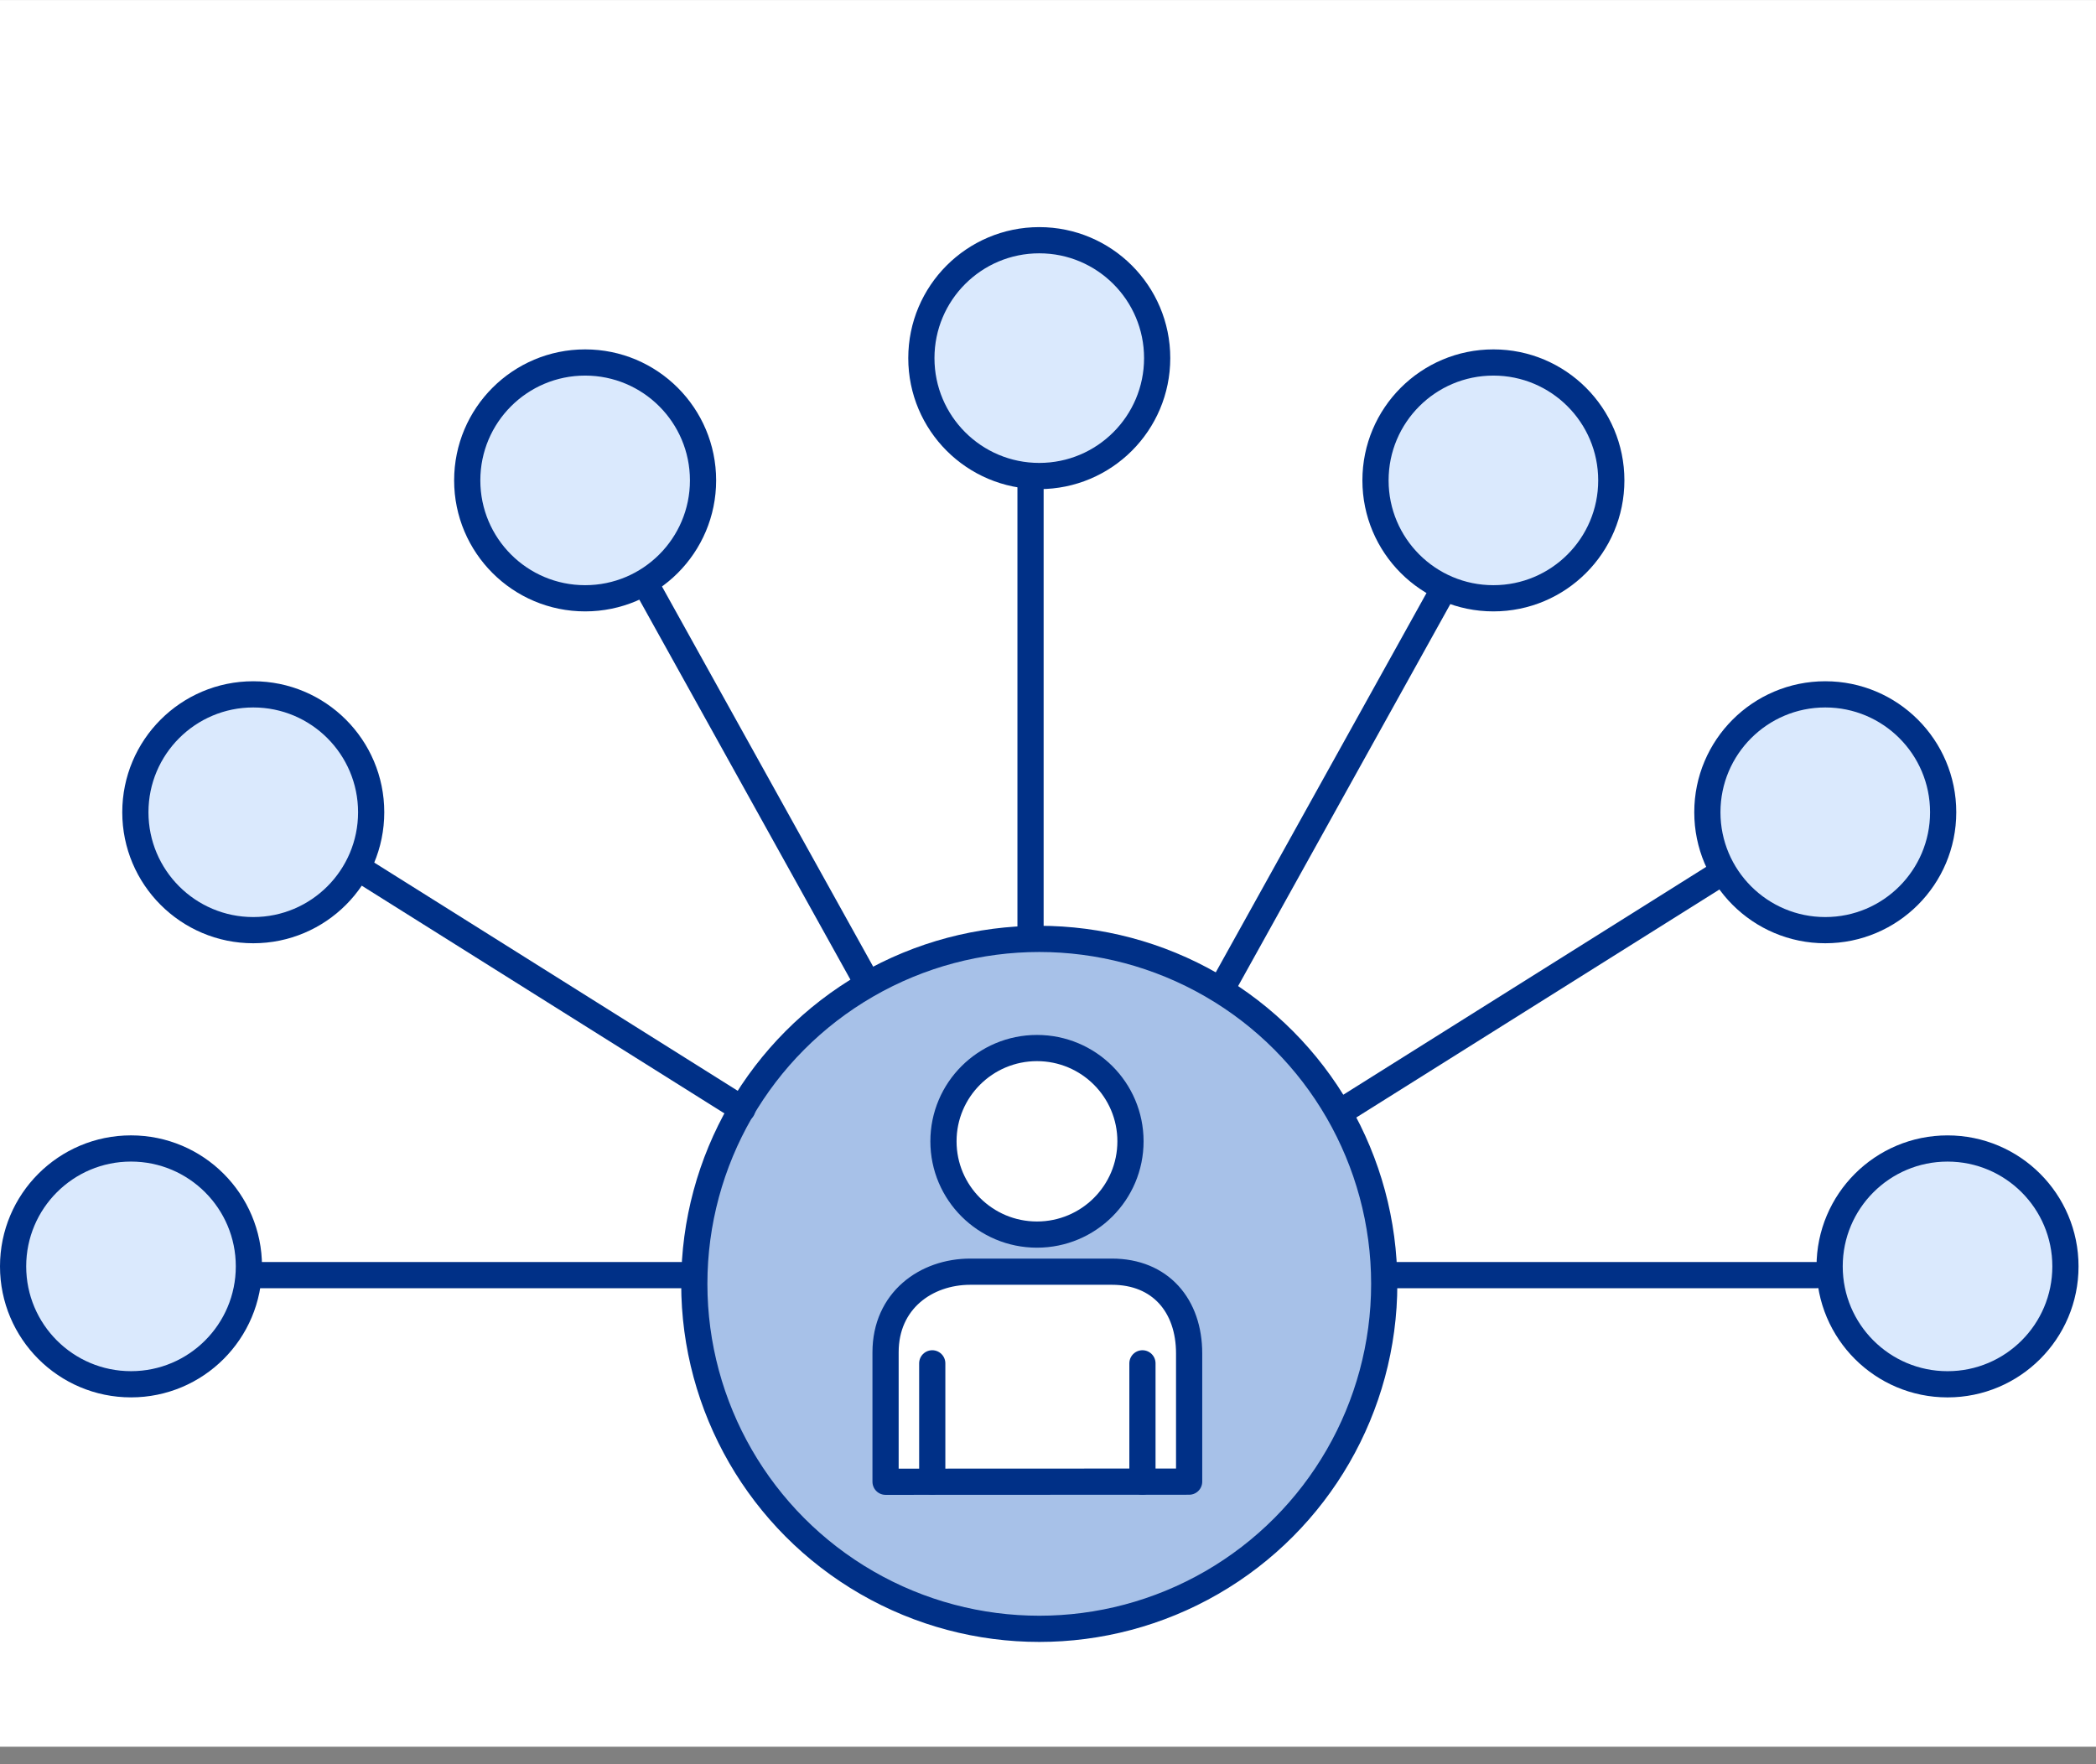 <svg width="120" height="101" viewBox="0 0 120 101" fill="none" xmlns="http://www.w3.org/2000/svg">
<rect x="0" y="0" width="120" height="101" fill="#808080" stroke="none"/>
<rect y="0.003" width="120" height="100" fill="white"/>
<circle cx="59.5" cy="73.503" r="19.75" fill="#A7C1E8" stroke="#003087" stroke-width="1.5"/>
<path d="M68.08 84.826V77.483C68.08 74.76 66.448 72.806 63.653 72.806H55.555C53.01 72.806 50.7 74.468 50.7 77.419V84.833L68.08 84.826Z" fill="white" stroke="#003087" stroke-width="1.5" stroke-linecap="round" stroke-linejoin="round"/>
<path d="M65.407 84.826V78.053" stroke="#003087" stroke-width="1.5" stroke-linecap="round" stroke-linejoin="round"/>
<path d="M53.373 78.053V84.826" stroke="#003087" stroke-width="1.5" stroke-linecap="round" stroke-linejoin="round"/>
<path d="M59.369 70.682C62.325 70.682 64.722 68.291 64.722 65.342C64.722 62.393 62.325 60.002 59.369 60.002C56.412 60.002 54.015 62.393 54.015 65.342C54.015 68.291 56.412 70.682 59.369 70.682Z" fill="white" stroke="#003087" stroke-width="1.5" stroke-linecap="round" stroke-linejoin="round"/>
<circle cx="7.5" cy="72.502" r="6.75" fill="#DAE9FD" stroke="#003087" stroke-width="1.5"/>
<circle cx="111.5" cy="72.503" r="6.75" fill="#DAE9FD" stroke="#003087" stroke-width="1.5"/>
<path d="M79.5 73.002H104" stroke="#003087" stroke-width="1.5" stroke-linecap="round"/>
<path d="M14.5 73.002H39" stroke="#003087" stroke-width="1.5" stroke-linecap="round"/>
<circle cx="104.5" cy="46.503" r="6.75" fill="#DAE9FD" stroke="#003087" stroke-width="1.5"/>
<path d="M77 63.502L98.5 50.002" stroke="#003087" stroke-width="1.5" stroke-linecap="round"/>
<circle cx="85.5" cy="27.503" r="6.75" fill="#DAE9FD" stroke="#003087" stroke-width="1.5"/>
<path d="M70 56.502L82.5 34.002" stroke="#003087" stroke-width="1.5" stroke-linecap="round"/>
<circle cx="59.5" cy="20.503" r="6.75" fill="#DAE9FD" stroke="#003087" stroke-width="1.5"/>
<path d="M59 53.502V27.502" stroke="#003087" stroke-width="1.5" stroke-linecap="round"/>
<circle cx="33.5" cy="27.503" r="6.75" fill="#DAE9FD" stroke="#003087" stroke-width="1.5"/>
<path d="M49.5 56.002L37 33.502" stroke="#003087" stroke-width="1.5" stroke-linecap="round"/>
<circle cx="14.5" cy="46.503" r="6.75" fill="#DAE9FD" stroke="#003087" stroke-width="1.5"/>
<path d="M42.5 63.502L21 50.002" stroke="#003087" stroke-width="1.5" stroke-linecap="round"/>
</svg>
